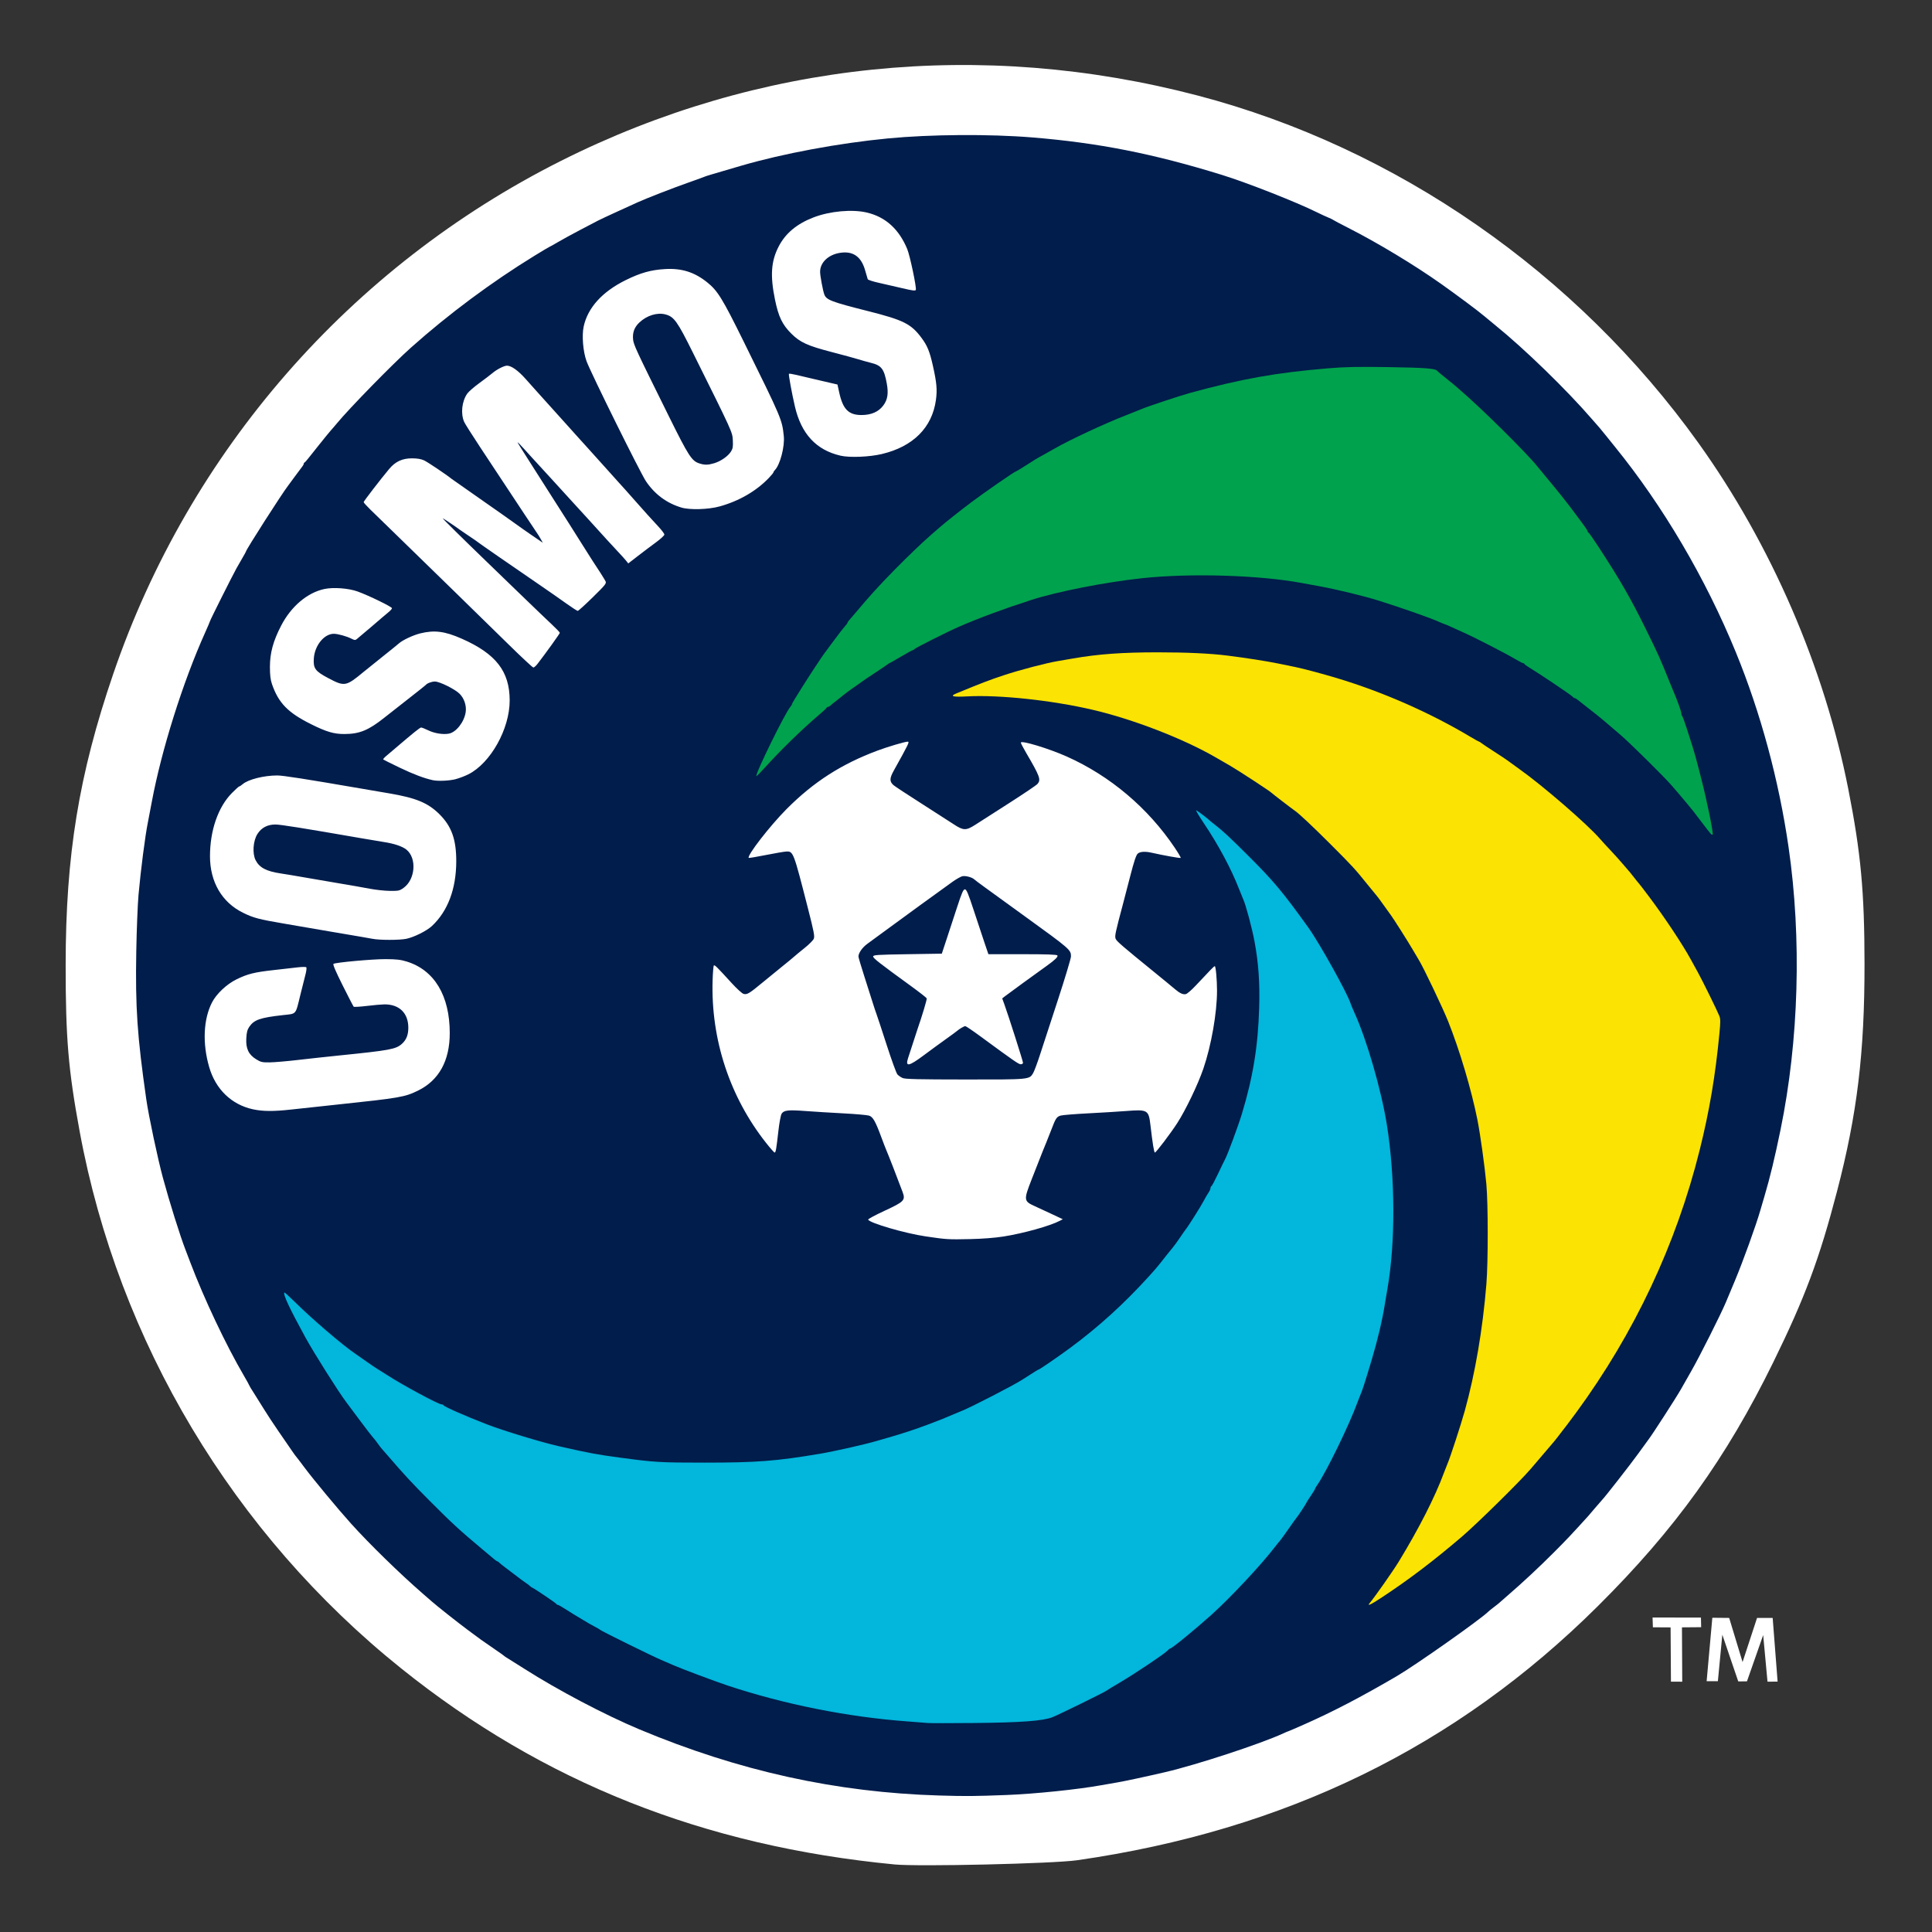 <?xml version="1.0" encoding="UTF-8" standalone="no"?>
<!-- Created with Inkscape (http://www.inkscape.org/) -->

<svg
   width="300"
   height="300"
   viewBox="0 0 79.375 79.375"
   version="1.1"
   id="svg1"
   xml:space="preserve"
   inkscape:version="1.4 (e7c3feb1, 2024-10-09)"
   sodipodi:docname="New York Cosmos (2025).svg"
   xmlns:inkscape="http://www.inkscape.org/namespaces/inkscape"
   xmlns:sodipodi="http://sodipodi.sourceforge.net/DTD/sodipodi-0.dtd"
   xmlns="http://www.w3.org/2000/svg"
   xmlns:svg="http://www.w3.org/2000/svg"><rect x="0" y="0" width="79.375" height="79.375" fill="#333333" stroke="none"/><sodipodi:namedview
     id="namedview1"
     pagecolor="#ffffff"
     bordercolor="#000000"
     borderopacity="0.25"
     inkscape:showpageshadow="2"
     inkscape:pageopacity="0.0"
     inkscape:pagecheckerboard="0"
     inkscape:deskcolor="#d1d1d1"
     inkscape:document-units="mm"
     inkscape:zoom="1.8"
     inkscape:cx="98.888889"
     inkscape:cy="212.5"
     inkscape:window-width="1528"
     inkscape:window-height="1186"
     inkscape:window-x="259"
     inkscape:window-y="108"
     inkscape:window-maximized="0"
     inkscape:current-layer="layer1" /><defs
     id="defs1" /><g
     inkscape:label="Layer 1"
     inkscape:groupmode="layer"
     id="layer1"
     transform="matrix(0.143,0,0,0.143,24.026,17.704)"><path
       id="white"
       style="fill:#ffffff;stroke-width:1.271"
       d="M 78.152,408.248 C 23.352,402.968 -22.811,384.626 -63.557,351.943 -111.793,313.251 -144.796,258.143 -155.947,197.669 c -3.272,-17.746 -4.035,-26.799 -4.027,-47.824 0.011,-31.601 3.79,-54.726 13.664,-83.619 21.888,-64.052 68.098,-117.003 128.66,-147.431 56.79,-28.533 120.695,-35.081 182.957,-18.747 57.012,14.957 108.806,50.911 143.854,99.858 20.883,29.165 36.118,64.356 43.02,99.377 3.615,18.339 4.648,29.469 4.664,50.23 0.02,25.576 -2.099,43.107 -7.901,65.362 -5.046,19.356 -9.219,30.541 -18.305,49.07 -13.551,27.632 -28.209,48.016 -50.368,70.046 -40.712,40.474 -89.855,64.461 -149.659,73.05 -6.862,0.985 -45.527,1.876 -52.459,1.208 z m 250.82,-52.507 -1.242,-13.392 -4.657,13.29 -2.502,0.03 -4.578,-13.422 -1.279,13.351 -3.228,0.007 1.635,-18.228 4.843,0.045 3.845,12.683 4.16,-12.681 h 4.488 l 1.418,18.291 z m -27.84,-15.596 -5.086,-0.03 -0.097,-2.805 13.902,0.01 0.062,2.766 -5.518,0.045 0.08,15.612 -3.244,-0.002 z"
       transform="translate(10.824,3.608)" /><path
       style="fill:#011d4b"
       d="m 91.125,388.448 c -29.759,-0.878 -57.624,-7.019 -86.284,-19.016 -9.886,-4.138 -23.462,-11.288 -33.015,-17.387 -2.411,-1.539 -4.666,-2.958 -5.01,-3.153 -0.344,-0.195 -0.697,-0.436 -0.783,-0.535 -0.086,-0.1 -1.275,-0.945 -2.643,-1.879 -3.654,-2.494 -4.396,-3.025 -7.912,-5.662 -3.303,-2.477 -8.619,-6.685 -10.267,-8.126 -0.517,-0.452 -1.714,-1.495 -2.662,-2.318 -6.527,-5.671 -15.273,-14.211 -20.531,-20.048 -3.753,-4.167 -10.81,-12.666 -13.356,-16.084 -1.23,-1.651 -2.316,-3.073 -2.414,-3.159 -0.098,-0.086 -0.659,-0.861 -1.246,-1.722 -0.587,-0.861 -2.283,-3.327 -3.769,-5.48 -1.486,-2.153 -3.387,-5.041 -4.225,-6.419 -0.838,-1.378 -2.136,-3.452 -2.885,-4.608 -0.749,-1.157 -1.362,-2.174 -1.362,-2.261 0,-0.086 -0.683,-1.324 -1.518,-2.75 -5.131,-8.763 -11.441,-22.093 -15.382,-32.496 -0.555,-1.464 -1.199,-3.155 -1.432,-3.757 -1.542,-3.985 -4.559,-13.603 -6.434,-20.51 -1.521,-5.601 -4.123,-17.875 -4.813,-22.701 -2.605,-18.221 -3.154,-26.34 -2.87,-42.428 0.109,-6.2 0.4,-13.527 0.646,-16.282 0.63,-7.068 1.916,-17.013 2.691,-20.823 0.158,-0.775 0.655,-3.382 1.105,-5.793 2.797,-14.981 8.922,-34.442 15.32,-48.678 0.778,-1.731 1.415,-3.225 1.415,-3.319 0,-0.234 6.388,-12.986 7.567,-15.104 0.522,-0.939 1.358,-2.4 1.858,-3.247 0.5,-0.847 0.908,-1.595 0.908,-1.661 0,-0.491 10.355,-16.669 12.121,-18.936 0.208,-0.267 1.095,-1.473 1.97,-2.678 0.875,-1.206 1.797,-2.44 2.048,-2.743 0.251,-0.303 0.457,-0.679 0.457,-0.835 0,-0.156 0.111,-0.33 0.246,-0.388 0.136,-0.057 0.734,-0.738 1.331,-1.513 0.596,-0.775 1.158,-1.48 1.249,-1.566 0.091,-0.086 0.65,-0.791 1.242,-1.566 0.985,-1.288 4.006,-4.951 4.391,-5.323 0.089,-0.086 0.567,-0.65 1.061,-1.252 3.522,-4.29 16.084,-17.141 21.292,-21.782 10.844,-9.664 23.154,-18.819 35.494,-26.395 2.283,-1.402 4.209,-2.549 4.28,-2.549 0.07,0 1.161,-0.609 2.424,-1.354 1.263,-0.744 4.128,-2.312 6.367,-3.483 2.239,-1.171 4.564,-2.388 5.167,-2.704 0.603,-0.316 3.139,-1.504 5.636,-2.639 2.497,-1.136 5.104,-2.323 5.793,-2.639 2.345,-1.075 10.321,-4.175 14.671,-5.702 2.386,-0.837 4.433,-1.581 4.549,-1.653 0.189,-0.117 2.616,-0.843 10.526,-3.149 12.003,-3.499 28.033,-6.481 42.115,-7.835 12.268,-1.179 29.144,-1.295 41.489,-0.285 19.034,1.558 34.757,4.665 54.483,10.766 7.179,2.22 21.322,7.784 27.242,10.716 1.206,0.597 2.685,1.281 3.288,1.519 0.603,0.238 1.237,0.545 1.409,0.682 0.172,0.137 2.145,1.18 4.384,2.318 8.421,4.281 18.929,10.619 26.615,16.054 4.555,3.22 10.863,7.927 12.391,9.246 0.615,0.531 2.077,1.74 3.25,2.687 8.29,6.698 20.432,18.492 27.721,26.929 1.116,1.292 2.103,2.419 2.193,2.505 0.09,0.086 1.008,1.21 2.041,2.497 1.033,1.287 2.11,2.626 2.393,2.975 13.801,16.999 26.03,37.786 34.728,59.031 7.133,17.423 12.362,36.769 15.15,56.049 3.789,26.204 2.956,55.439 -2.311,81.099 -1.655,8.062 -3.023,13.727 -4.614,19.1 -0.433,1.464 -0.97,3.296 -1.193,4.071 -1.267,4.406 -5.008,14.754 -7.358,20.353 -0.903,2.153 -2.055,4.9 -2.558,6.106 -1.378,3.297 -7.502,15.481 -9.837,19.57 -1.131,1.98 -2.493,4.376 -3.026,5.323 -1.322,2.348 -8.358,13.248 -9.398,14.56 -0.137,0.172 -1.469,2.004 -2.961,4.071 -2.275,3.151 -9.813,12.793 -10.404,13.308 -0.099,0.086 -0.954,1.072 -1.9,2.192 -0.946,1.119 -1.861,2.191 -2.033,2.381 -4.614,5.095 -6.299,6.881 -9.712,10.295 -4.625,4.625 -8.888,8.598 -13.615,12.69 -1.292,1.118 -2.419,2.104 -2.505,2.191 -0.086,0.087 -0.673,0.543 -1.304,1.013 -0.631,0.47 -1.335,1.041 -1.566,1.269 -2.268,2.248 -20.913,15.388 -26.292,18.528 -10.36,6.049 -18.16,10.117 -26.446,13.795 -2.513,1.115 -4.628,2.028 -4.701,2.028 -0.072,0 -0.729,0.276 -1.459,0.614 -6.436,2.979 -24.834,9.018 -33.892,11.126 -5.426,1.262 -11.77,2.625 -13.777,2.958 -1.206,0.2 -3.319,0.569 -4.697,0.818 -6.64,1.204 -19.077,2.487 -27.085,2.793 -9.358,0.358 -11.622,0.376 -19.257,0.151 z m 18.318,-160.602 c 5.764,-0.912 13.377,-3.036 16.211,-4.522 l 0.854,-0.448 -2.975,-1.399 c -1.636,-0.77 -3.9,-1.819 -5.031,-2.331 -3.253,-1.474 -3.284,-1.74 -0.909,-7.806 3.008,-7.684 3.76,-9.581 4.202,-10.595 0.225,-0.517 0.856,-2.114 1.402,-3.55 1.267,-3.335 1.538,-3.749 2.683,-4.095 0.518,-0.157 4.042,-0.445 7.831,-0.64 3.789,-0.195 8.707,-0.496 10.929,-0.668 6.282,-0.487 6.534,-0.341 7.052,4.099 0.621,5.324 1.031,7.828 1.279,7.828 0.329,0 4.537,-5.546 6.414,-8.454 2.441,-3.782 5.951,-11.098 7.51,-15.656 2.277,-6.654 3.921,-16.045 3.921,-22.395 0,-3.11 -0.357,-7.038 -0.64,-7.038 -0.228,0 -1.057,0.843 -5.47,5.564 -1.17,1.252 -2.445,2.356 -2.833,2.453 -0.798,0.2 -1.732,-0.22 -3.133,-1.409 -1.184,-1.005 -3.077,-2.563 -6.008,-4.944 -8.944,-7.266 -10.724,-8.8 -11.023,-9.492 -0.337,-0.783 -0.169,-1.589 2.163,-10.333 0.298,-1.119 1.214,-4.642 2.035,-7.828 1.054,-4.091 1.677,-5.954 2.12,-6.341 0.699,-0.611 2.126,-0.698 4.099,-0.25 3.333,0.757 8.119,1.611 8.257,1.473 0.084,-0.084 -0.692,-1.409 -1.725,-2.945 -7.685,-11.429 -18.556,-20.614 -30.963,-26.162 -5.213,-2.331 -13.24,-4.762 -13.24,-4.01 0,0.181 0.683,1.495 1.518,2.921 3.976,6.79 4.315,7.722 3.257,8.954 -0.301,0.351 -4,2.847 -8.219,5.547 -4.219,2.7 -8.57,5.486 -9.668,6.191 -2.628,1.688 -3.41,1.668 -6.165,-0.154 -1.194,-0.79 -5.412,-3.501 -9.373,-6.024 -3.961,-2.523 -7.515,-4.86 -7.898,-5.193 -1.228,-1.068 -1.209,-1.964 0.09,-4.297 4.265,-7.658 4.538,-8.226 3.953,-8.226 -0.771,0 -5.675,1.446 -8.598,2.536 -10.445,3.892 -18.451,9.036 -26.223,16.85 -4.759,4.784 -11.447,13.417 -10.854,14.01 0.069,0.069 2.294,-0.305 4.944,-0.831 2.65,-0.526 5.285,-0.976 5.855,-0.999 2.003,-0.083 2.053,0.051 6.211,16.305 1.726,6.747 1.979,8.071 1.676,8.767 -0.196,0.451 -1.368,1.627 -2.604,2.614 -1.236,0.986 -2.601,2.113 -3.032,2.505 -0.431,0.392 -1.84,1.555 -3.131,2.586 -1.291,1.031 -3.897,3.158 -5.791,4.728 -3.992,3.307 -4.57,3.658 -5.602,3.399 -0.419,-0.105 -1.936,-1.479 -3.372,-3.053 -4.351,-4.769 -4.94,-5.35 -5.178,-5.111 -0.126,0.126 -0.285,2.032 -0.354,4.235 -0.529,16.974 4.921,33.536 15.389,46.768 1.192,1.507 2.285,2.74 2.429,2.74 0.324,0 0.485,-0.927 1.088,-6.257 0.265,-2.343 0.677,-4.525 0.925,-4.904 0.658,-1.004 1.872,-1.142 6.819,-0.77 2.449,0.184 7.341,0.486 10.872,0.671 3.53,0.185 6.871,0.479 7.423,0.652 1.118,0.351 1.84,1.626 3.555,6.277 0.524,1.42 1.137,3.011 1.363,3.535 0.683,1.583 3.244,8.167 4.711,12.111 0.887,2.384 0.497,2.792 -5.19,5.424 -2.649,1.226 -4.762,2.365 -4.695,2.53 0.395,0.974 10.557,3.939 16.514,4.817 6.035,0.89 6.455,0.916 12.798,0.78 3.506,-0.075 7.116,-0.355 9.55,-0.74 z M 80.479,182.301 c -0.517,-0.228 -1.186,-0.691 -1.487,-1.029 -0.301,-0.338 -1.682,-4.127 -3.068,-8.419 -1.386,-4.292 -2.707,-8.297 -2.935,-8.9 -0.228,-0.603 -0.72,-2.082 -1.095,-3.288 -0.374,-1.206 -1.449,-4.585 -2.389,-7.511 -0.94,-2.925 -1.708,-5.511 -1.708,-5.745 0,-1.037 1.136,-2.645 2.619,-3.708 0.885,-0.634 2.877,-2.093 4.427,-3.241 3.736,-2.768 17.66,-12.894 20.051,-14.581 1.039,-0.733 2.265,-1.427 2.723,-1.542 0.879,-0.221 2.797,0.275 3.453,0.893 0.214,0.201 1.445,1.132 2.737,2.068 1.292,0.936 3.898,2.825 5.793,4.199 1.894,1.373 4.642,3.364 6.106,4.424 12.944,9.373 13.151,9.554 13.151,11.448 0,0.555 -1.709,6.24 -3.799,12.633 -2.089,6.393 -4.409,13.495 -5.154,15.781 -0.745,2.287 -1.601,4.574 -1.902,5.083 -1.122,1.899 -0.882,1.876 -19.565,1.863 -13.42,-0.01 -17.216,-0.1 -17.957,-0.427 z m 6.09,-6.528 c 1.905,-1.421 4.748,-3.499 6.318,-4.619 1.57,-1.119 3.014,-2.178 3.208,-2.352 0.654,-0.587 2.051,-1.405 2.398,-1.405 0.189,0 2.132,1.313 4.316,2.917 9.784,7.186 11.022,8.042 11.627,8.042 0.353,0 0.642,-0.193 0.642,-0.428 0,-0.44 -4.239,-13.725 -5.354,-16.779 l -0.624,-1.708 0.718,-0.571 c 0.693,-0.551 9.306,-6.823 12.107,-8.816 2.29,-1.629 3.274,-2.59 3.042,-2.966 -0.157,-0.254 -3.039,-0.356 -10.027,-0.356 h -9.807 l -1.093,-3.21 c -0.601,-1.765 -1.992,-5.957 -3.091,-9.315 -1.626,-4.97 -2.104,-6.106 -2.569,-6.106 -0.462,0 -0.894,0.991 -2.256,5.167 -0.927,2.842 -2.29,6.998 -3.03,9.237 l -1.345,4.071 -9.863,0.157 c -8.811,0.14 -9.863,0.211 -9.863,0.663 0,0.497 1.764,1.876 10.758,8.408 2.473,1.796 4.555,3.421 4.628,3.611 0.109,0.285 -1.288,4.95 -2.72,9.08 -0.285,0.822 -1.379,4.179 -2.652,8.141 -0.815,2.537 0.244,2.336 4.53,-0.861 z m -181.751,15.59 c 2.239,-0.251 8.157,-0.889 13.151,-1.418 18.085,-1.916 19.472,-2.154 23.257,-4.004 6.037,-2.949 9.151,-8.577 9.151,-16.539 0,-10.755 -4.415,-18.102 -12.355,-20.557 -1.753,-0.542 -3.006,-0.684 -6.119,-0.694 -3.746,-0.011 -14.162,0.933 -14.926,1.353 -0.246,0.135 0.605,2.141 2.611,6.15 1.637,3.272 3.07,6.044 3.184,6.161 0.114,0.116 1.828,0.017 3.808,-0.221 1.98,-0.238 4.235,-0.438 5.01,-0.445 4.269,-0.036 6.866,2.481 6.882,6.67 0.008,2.074 -0.566,3.531 -1.836,4.662 -1.749,1.559 -3.397,1.863 -18.197,3.367 -3.358,0.341 -8.642,0.916 -11.742,1.277 -3.1,0.361 -6.719,0.67 -8.043,0.688 -2.146,0.028 -2.568,-0.068 -3.89,-0.887 -2.184,-1.352 -2.998,-3.07 -2.843,-5.996 0.092,-1.735 0.293,-2.512 0.867,-3.349 1.374,-2.005 3.127,-2.616 9.587,-3.34 4.1,-0.46 3.627,0.09 5.104,-5.925 0.528,-2.153 1.179,-4.741 1.447,-5.751 0.267,-1.01 0.368,-1.945 0.225,-2.077 -0.144,-0.132 -1.248,-0.122 -2.453,0.023 -1.206,0.145 -4.235,0.489 -6.732,0.763 -5.692,0.626 -7.641,1.108 -10.861,2.687 -2.817,1.381 -5.77,4.166 -7.035,6.634 -2.486,4.849 -2.786,11.775 -0.804,18.593 1.853,6.376 6.447,10.793 12.596,12.11 2.844,0.609 5.929,0.627 10.959,0.063 z m 33.097,-49.057 c 2.258,-0.482 5.836,-2.27 7.332,-3.664 4.559,-4.249 6.976,-10.652 6.998,-18.539 0.018,-6.348 -1.346,-10.152 -4.892,-13.646 -3.262,-3.214 -6.67,-4.622 -14.354,-5.929 -2.583,-0.44 -6.247,-1.066 -8.141,-1.393 -16.115,-2.777 -22.39,-3.756 -24.051,-3.754 -3.85,0.005 -8.356,1.144 -9.932,2.511 -0.392,0.34 -0.819,0.618 -0.949,0.618 -0.13,0 -1.081,0.853 -2.113,1.894 -3.978,4.015 -6.322,10.756 -6.322,18.185 0,7.388 3.445,13.273 9.508,16.244 3.031,1.485 4.522,1.878 11.941,3.141 3.1,0.528 8.947,1.533 12.995,2.232 4.047,0.7 8.133,1.394 9.081,1.544 0.947,0.149 2.356,0.4 3.131,0.556 2.04,0.412 7.836,0.412 9.77,-4.5e-4 z m -10.552,-14.392 c -1.722,-0.328 -5.668,-1.021 -8.767,-1.538 -3.1,-0.518 -7.609,-1.291 -10.02,-1.717 -2.411,-0.427 -5.411,-0.927 -6.667,-1.112 -4.207,-0.62 -6.208,-1.669 -7.311,-3.83 -0.98,-1.921 -0.727,-5.543 0.525,-7.523 1.141,-1.803 2.886,-2.724 5.159,-2.724 1.458,0 7.842,1.02 24.576,3.926 2.583,0.449 5.542,0.945 6.576,1.104 3.034,0.465 5.367,1.257 6.534,2.219 2.984,2.459 2.525,8.511 -0.829,10.94 -1.168,0.846 -1.451,0.909 -3.951,0.882 -1.481,-0.016 -4.102,-0.298 -5.824,-0.626 z M -47.972,96.453 c 1.044,-0.271 2.708,-0.9 3.696,-1.399 6.389,-3.225 11.88,-13.05 11.87,-21.237 -0.01,-8.341 -3.932,-13.391 -13.774,-17.734 -4.856,-2.143 -7.83,-2.526 -11.879,-1.531 -2.083,0.512 -5.122,1.936 -6.176,2.894 -0.317,0.288 -2.408,1.981 -4.647,3.762 -2.239,1.781 -4.69,3.751 -5.447,4.379 -5.113,4.242 -5.496,4.311 -10.177,1.839 -3.785,-1.999 -4.376,-2.81 -4.166,-5.716 0.269,-3.719 2.994,-7.044 5.762,-7.032 1.141,0.005 3.731,0.726 5.044,1.404 0.898,0.464 1.106,0.476 1.566,0.092 2.229,-1.863 6.558,-5.545 7.21,-6.131 0.438,-0.395 1.263,-1.089 1.833,-1.544 0.57,-0.454 1.036,-0.981 1.036,-1.169 0,-0.397 -6.64,-3.631 -9.863,-4.803 -2.586,-0.941 -6.984,-1.27 -9.565,-0.716 -4.897,1.05 -9.547,4.991 -12.411,10.516 -2.304,4.444 -3.23,7.854 -3.23,11.885 0,2.313 0.163,3.677 0.585,4.904 1.871,5.439 4.59,8.231 11.236,11.536 4.435,2.206 6.576,2.835 9.616,2.824 4.298,-0.015 6.877,-1.07 11.394,-4.662 1.662,-1.322 4.995,-3.939 7.406,-5.816 2.411,-1.877 4.454,-3.506 4.54,-3.619 0.367,-0.481 1.713,-0.988 2.621,-0.987 1.365,0.001 5.76,2.183 7.106,3.528 1.334,1.332 2.03,3.473 1.733,5.329 -0.451,2.819 -2.74,5.726 -4.817,6.116 -1.686,0.316 -4.15,-0.08 -5.938,-0.955 -0.903,-0.442 -1.819,-0.803 -2.035,-0.801 -0.348,0.002 -1.997,1.327 -7.595,6.103 -0.861,0.735 -1.988,1.693 -2.505,2.129 -0.517,0.436 -0.868,0.865 -0.781,0.952 0.087,0.087 2.217,1.146 4.733,2.353 3.933,1.887 7.01,3.049 9.512,3.595 1.455,0.317 4.741,0.174 6.505,-0.283 z m 23.532,-33.09 c 2.366,-3.059 6.441,-8.727 6.441,-8.959 0,-0.148 -0.951,-1.153 -2.114,-2.234 -1.162,-1.081 -5.479,-5.222 -9.593,-9.202 -4.113,-3.981 -8.341,-8.068 -9.394,-9.083 -6.595,-6.357 -12.718,-12.402 -12.563,-12.402 0.154,0 4.061,2.621 5.012,3.363 0.172,0.134 1.37,0.947 2.662,1.807 1.292,0.859 2.419,1.642 2.505,1.738 0.15,0.168 9.852,6.884 18.354,12.705 2.219,1.519 5.366,3.716 6.995,4.882 1.628,1.166 3.108,2.12 3.289,2.12 0.18,0 2.127,-1.765 4.326,-3.923 3.678,-3.609 3.969,-3.979 3.643,-4.619 -0.325,-0.638 -2.448,-3.979 -3.725,-5.862 -0.292,-0.431 -1.631,-2.544 -2.976,-4.697 -1.345,-2.153 -3.033,-4.83 -3.751,-5.949 -0.718,-1.119 -3.324,-5.206 -5.792,-9.081 -2.467,-3.875 -4.801,-7.538 -5.185,-8.141 -2.493,-3.91 -3.515,-5.537 -3.737,-5.949 -0.329,-0.61 0.344,0.086 3.925,4.057 1.624,1.801 3.375,3.712 3.892,4.248 0.517,0.536 1.556,1.669 2.31,2.519 0.754,0.85 2.671,2.954 4.261,4.676 2.884,3.126 3.298,3.578 5.622,6.15 4.453,4.928 7.415,8.168 8.833,9.663 0.899,0.947 1.91,2.071 2.247,2.497 l 0.613,0.775 2.774,-2.143 c 1.526,-1.179 3.858,-2.937 5.184,-3.906 1.326,-0.97 2.414,-1.974 2.419,-2.233 0.005,-0.258 -0.798,-1.327 -1.784,-2.374 C 8.751,22.21 5.857,19.002 3.92,16.786 2.446,15.099 -0.709,11.571 -1.246,11.01 -1.591,10.649 -2.927,9.16 -4.217,7.699 -5.506,6.239 -7.912,3.564 -9.564,1.756 c -1.651,-1.808 -3.485,-3.836 -4.075,-4.506 -0.59,-0.67 -1.22,-1.375 -1.4,-1.566 -0.18,-0.191 -1.589,-1.757 -3.131,-3.479 -3.103,-3.466 -4.168,-4.648 -6.064,-6.732 -0.705,-0.775 -2.303,-2.563 -3.551,-3.973 -2.168,-2.449 -4.137,-3.855 -5.4,-3.855 -0.812,0 -2.932,1.082 -4.141,2.113 -0.555,0.474 -2.266,1.777 -3.802,2.897 -1.536,1.119 -3.1,2.482 -3.475,3.028 -1.549,2.25 -1.922,5.718 -0.874,8.129 0.216,0.498 2.296,3.785 4.621,7.304 12.038,18.223 16.277,24.623 16.503,24.916 0.137,0.177 0.524,0.811 0.86,1.409 l 0.611,1.087 -0.682,-0.47 c -0.375,-0.258 -1.707,-1.168 -2.959,-2.022 -1.252,-0.854 -3.263,-2.272 -4.469,-3.151 -1.206,-0.879 -5.714,-4.054 -10.02,-7.054 -4.305,-3 -7.969,-5.572 -8.141,-5.714 -1.317,-1.089 -6.819,-4.784 -7.828,-5.256 -0.846,-0.396 -1.97,-0.588 -3.461,-0.593 -2.789,-0.009 -4.794,0.918 -6.564,3.033 -2.482,2.966 -7.354,9.294 -7.354,9.551 0,0.144 0.881,1.12 1.957,2.168 1.076,1.048 3.933,3.828 6.348,6.176 9.848,9.577 26.959,26.282 33.309,32.518 3.72,3.653 6.933,6.647 7.141,6.654 0.208,0.006 0.732,-0.446 1.165,-1.006 z m 52.314,-45.267 c 5.595,-1.543 10.526,-4.389 14.166,-8.176 0.733,-0.763 1.333,-1.492 1.333,-1.622 0,-0.129 0.183,-0.421 0.408,-0.649 1.508,-1.53 2.886,-6.801 2.565,-9.807 C 45.838,-6.922 45.764,-7.096 34.842,-29.243 28.715,-41.667 27.34,-43.898 24.333,-46.303 20.659,-49.242 16.993,-50.393 12.218,-50.107 c -4.069,0.244 -7.032,1.077 -11.272,3.167 -6.761,3.334 -10.933,7.942 -12.095,13.362 -0.556,2.592 -0.175,7.184 0.823,9.929 1.201,3.302 15.472,32.137 17.086,34.522 2.532,3.741 5.923,6.257 10.156,7.534 2.41,0.727 7.742,0.575 10.959,-0.312 z M 22.096,5.731 C 19.903,5.032 19.002,3.64 13.326,-7.821 3.817,-27.022 3.198,-28.353 3.048,-29.906 c -0.19,-1.979 0.373,-3.492 1.805,-4.849 2.142,-2.03 5.147,-2.955 7.521,-2.316 2.449,0.66 3.377,1.954 7.853,10.959 11.465,23.065 11.35,22.812 11.477,25.206 0.095,1.791 3.39e-4,2.376 -0.516,3.2 -0.856,1.365 -2.927,2.813 -4.832,3.379 -1.796,0.533 -2.73,0.546 -4.261,0.058 z M 74.529,3.029 c 8.974,-2.133 14.436,-7.593 15.527,-15.52 0.404,-2.939 0.225,-4.958 -0.875,-9.863 -0.925,-4.122 -1.596,-5.753 -3.308,-8.045 -2.964,-3.967 -5.15,-5.057 -15.258,-7.613 -10.633,-2.689 -12.04,-3.225 -12.63,-4.813 -0.407,-1.094 -1.187,-5.269 -1.203,-6.439 -0.037,-2.672 2.287,-4.936 5.639,-5.493 3.735,-0.621 6.124,0.99 7.263,4.897 0.369,1.265 0.719,2.462 0.779,2.661 0.06,0.198 1.492,0.666 3.183,1.04 1.691,0.374 4.741,1.074 6.778,1.558 2.89,0.686 3.738,0.79 3.859,0.474 0.248,-0.647 -1.685,-9.838 -2.468,-11.73 -2.368,-5.724 -6.237,-9.226 -11.589,-10.488 -4.244,-1.001 -10.633,-0.418 -15.354,1.4 -4.761,1.833 -8.028,4.558 -9.983,8.326 -2.197,4.234 -2.488,8.362 -1.076,15.262 1.011,4.937 2.09,7.19 4.686,9.783 2.529,2.525 4.675,3.506 11.625,5.308 3.1,0.804 6.482,1.725 7.515,2.046 1.033,0.321 2.788,0.814 3.899,1.094 2.874,0.725 3.638,1.746 4.398,5.883 0.53,2.881 0.241,4.687 -1.018,6.353 -1.366,1.809 -3.45,2.716 -6.246,2.718 -3.699,0.003 -5.338,-1.65 -6.392,-6.443 l -0.51,-2.323 -5.05,-1.171 c -2.778,-0.644 -5.881,-1.372 -6.897,-1.617 -1.016,-0.246 -1.916,-0.378 -2,-0.294 -0.158,0.158 0.83,5.556 1.722,9.403 1.823,7.867 6.108,12.49 13.085,14.118 2.613,0.609 8.3,0.384 11.899,-0.471 z"
       id="badge"
       sodipodi:nodetypes="ssssssssssssssssssssssssssssssssssssssssssssssssssssssssssssssssscsssssssssssssssssssssssssssssscsssssssssssssssssssssssscsscsssssssssssssssssssssssssssssssssssssssssssssssssssscsssscssssssssscsssscssssscssssssscssssssssscssssscsssssscsssssccsssssssssssssssssssssssssssssssssssssssscscssssssssssssssssssssssssssssssssssssssssssssssssssssscsscsssssssssssssssssscsssssssssssssssssssssssssssssssssssssssssssssssssssssssssssssssscssssss"
       transform="translate(10.824,3.608)" /><path
       style="fill:#fbe303"
       d="m 214.703,333.118 c 1.457,-1.73 6.69,-9.186 8.306,-11.836 5.818,-9.532 10.427,-18.589 12.98,-25.504 0.35,-0.947 0.82,-2.145 1.044,-2.662 0.775,-1.783 3.88,-11.283 4.962,-15.186 3.007,-10.842 5.161,-23.484 6.216,-36.479 0.508,-6.256 0.501,-23.018 -0.012,-28.651 -0.469,-5.156 -1.759,-14.426 -2.576,-18.517 -1.725,-8.642 -5.101,-19.984 -8.42,-28.294 -1.5,-3.755 -7.036,-15.361 -8.361,-17.528 -0.314,-0.513 -1.19,-1.993 -1.947,-3.288 -1.244,-2.128 -5.464,-8.785 -6.058,-9.557 -0.133,-0.172 -1.044,-1.44 -2.025,-2.818 -0.981,-1.378 -1.862,-2.575 -1.957,-2.662 -0.095,-0.086 -1.362,-1.636 -2.815,-3.444 -3.592,-4.469 -4.341,-5.285 -10.651,-11.594 -5.014,-5.013 -8.979,-8.74 -10.15,-9.542 -0.92,-0.629 -6.616,-5.004 -6.768,-5.198 -0.279,-0.355 -9.483,-6.382 -11.742,-7.688 -1.206,-0.697 -3.178,-1.837 -4.384,-2.534 -9.3,-5.374 -23.764,-10.956 -35.383,-13.654 -11.679,-2.712 -26.711,-4.312 -35.901,-3.821 -4.195,0.224 -5.133,-0.028 -3.153,-0.846 7.1,-2.933 9.621,-3.898 13.667,-5.236 4.631,-1.531 12.117,-3.491 15.523,-4.064 0.947,-0.159 2.92,-0.498 4.384,-0.753 7.228,-1.259 14.124,-1.758 24.267,-1.759 8.447,-1.34e-4 15.177,0.317 20.196,0.951 5.128,0.648 11.061,1.572 14.206,2.214 1.745,0.356 4.089,0.836 5.208,1.066 2.274,0.467 7.855,1.956 11.899,3.174 13.251,3.991 26.79,9.948 38.43,16.911 1.246,0.745 2.344,1.355 2.44,1.355 0.096,0 0.345,0.151 0.553,0.335 0.208,0.184 1.911,1.323 3.785,2.531 1.874,1.208 3.565,2.331 3.757,2.496 0.193,0.165 1.732,1.279 3.42,2.476 6.768,4.8 19.508,15.822 23.181,20.055 0.66,0.761 2.072,2.3 3.138,3.419 1.065,1.119 2.708,2.951 3.651,4.071 0.943,1.119 1.789,2.106 1.88,2.192 0.092,0.086 0.652,0.791 1.246,1.566 0.594,0.775 1.163,1.48 1.266,1.566 0.102,0.086 1.456,1.847 3.008,3.914 4.448,5.922 9.589,13.665 11.954,18.005 0.516,0.947 1.445,2.638 2.064,3.757 1.283,2.321 5.51,10.921 6.113,12.437 0.321,0.807 0.327,1.773 0.03,4.853 -1.195,12.407 -2.87,22.32 -5.675,33.592 -6.746,27.108 -18.737,52.611 -35.481,75.463 -1.388,1.894 -2.597,3.515 -2.687,3.601 -0.09,0.086 -0.797,1 -1.571,2.03 -0.775,1.03 -1.707,2.228 -2.073,2.662 -1.297,1.539 -5.22,6.139 -6.806,7.982 -3.152,3.662 -15.458,15.767 -19.771,19.447 -8.227,7.021 -15.214,12.316 -23.119,17.518 -3.082,2.029 -4.16,2.513 -3.289,1.479 z"
       id="yellow"
       transform="translate(10.824,3.608)" /><path
       style="fill:#02b6dc"
       d="m 87.681,367.61 c -0.689,-0.066 -3.296,-0.271 -5.793,-0.454 -17.163,-1.263 -35.304,-4.88 -51.665,-10.303 -3.445,-1.142 -13.48,-4.903 -15.5,-5.81 -0.861,-0.386 -2.481,-1.087 -3.601,-1.557 -2.477,-1.039 -17.316,-8.352 -17.535,-8.641 -0.086,-0.114 -0.769,-0.517 -1.517,-0.896 -0.748,-0.379 -2.298,-1.267 -3.444,-1.973 -1.146,-0.706 -2.366,-1.441 -2.71,-1.634 -0.344,-0.193 -1.43,-0.874 -2.412,-1.513 -0.982,-0.64 -1.921,-1.163 -2.087,-1.163 -0.166,0 -0.349,-0.116 -0.406,-0.257 -0.1,-0.246 -6.343,-4.461 -6.993,-4.721 -0.172,-0.069 -0.384,-0.217 -0.47,-0.328 -0.086,-0.112 -0.65,-0.545 -1.252,-0.962 -0.603,-0.418 -1.237,-0.869 -1.409,-1.004 -0.172,-0.135 -1.104,-0.843 -2.07,-1.574 -0.966,-0.731 -2.222,-1.681 -2.789,-2.112 -0.568,-0.431 -1.212,-0.959 -1.43,-1.174 -0.219,-0.215 -0.477,-0.391 -0.574,-0.391 -0.097,0 -0.495,-0.267 -0.883,-0.594 -0.389,-0.327 -1.834,-1.539 -3.212,-2.693 -6.817,-5.712 -8.813,-7.547 -15.343,-14.103 -5.198,-5.219 -7.212,-7.389 -11.742,-12.651 -0.947,-1.1 -1.868,-2.153 -2.046,-2.34 -0.178,-0.187 -0.667,-0.833 -1.087,-1.436 -0.42,-0.603 -1.032,-1.378 -1.359,-1.722 -0.327,-0.344 -2.008,-2.528 -3.736,-4.853 -1.727,-2.325 -3.515,-4.72 -3.973,-5.323 -2.202,-2.9 -9.342,-14.214 -11.759,-18.636 -4.592,-8.398 -6.468,-12.413 -6.013,-12.867 0.07,-0.07 1.453,1.184 3.074,2.787 5.004,4.949 13.783,12.457 17.383,14.866 0.326,0.218 1.72,1.194 3.098,2.169 1.378,0.975 2.787,1.928 3.131,2.118 0.344,0.191 1.623,0.994 2.841,1.785 4.323,2.81 14.688,8.403 15.571,8.403 0.264,0 0.527,0.108 0.584,0.24 0.185,0.425 6.011,2.993 12.572,5.543 4.559,1.771 15.582,5.12 20.567,6.248 8.922,2.019 10.82,2.374 17.535,3.279 10.023,1.351 11.56,1.442 24.267,1.442 15.064,0 20.62,-0.425 33.191,-2.54 4.246,-0.714 12.756,-2.636 16.439,-3.712 0.775,-0.226 2.254,-0.653 3.288,-0.948 3.831,-1.093 7.617,-2.339 11.272,-3.709 3.622,-1.357 4.817,-1.836 7.515,-3.008 0.689,-0.299 1.746,-0.737 2.348,-0.973 2.52,-0.987 14.748,-7.29 17.222,-8.877 4.042,-2.594 4.705,-3.004 4.851,-3.004 0.251,0 5.904,-3.893 9.207,-6.341 8.074,-5.983 15.343,-12.602 22.472,-20.461 2.072,-2.284 2.679,-3.013 5.053,-6.064 0.464,-0.597 1.208,-1.513 1.653,-2.035 0.445,-0.523 1.425,-1.866 2.177,-2.986 0.752,-1.119 1.491,-2.176 1.641,-2.348 0.611,-0.699 4.385,-6.681 5.137,-8.141 0.443,-0.861 1.07,-1.94 1.392,-2.397 0.322,-0.457 0.586,-1.044 0.586,-1.305 0,-0.26 0.121,-0.52 0.269,-0.578 0.148,-0.057 1,-1.654 1.895,-3.549 0.894,-1.894 1.82,-3.801 2.057,-4.238 0.708,-1.302 3.784,-9.619 4.802,-12.984 3.195,-10.562 4.632,-19.357 4.963,-30.373 0.218,-7.241 -0.173,-12.885 -1.322,-19.104 -0.713,-3.859 -2.527,-10.635 -3.269,-12.208 -0.162,-0.344 -0.723,-1.724 -1.246,-3.067 -2.235,-5.735 -5.891,-12.551 -10.071,-18.774 -1.359,-2.024 -2.341,-3.679 -2.182,-3.679 0.237,0 3.552,2.518 4.105,3.118 0.086,0.093 0.791,0.657 1.566,1.252 1.946,1.495 4.109,3.513 9.242,8.624 7.287,7.256 9.98,10.473 17.297,20.666 3.18,4.43 11.224,18.875 12.141,21.802 0.128,0.409 0.632,1.618 1.119,2.686 3.556,7.794 7.768,22.385 9.337,32.343 2.395,15.201 2.449,33.821 0.137,46.968 -0.257,1.464 -0.59,3.437 -0.738,4.384 -0.713,4.546 -2.071,10.303 -3.766,15.969 -2.049,6.85 -2.721,8.918 -3.412,10.49 -0.151,0.344 -0.453,1.119 -0.671,1.722 -2.32,6.423 -9.016,20.181 -11.605,23.846 -0.323,0.457 -0.587,0.923 -0.587,1.035 0,0.112 -0.564,1.034 -1.252,2.048 -0.689,1.014 -1.252,1.907 -1.252,1.982 0,0.171 -2.564,4.064 -2.819,4.28 -0.102,0.086 -1.129,1.52 -2.283,3.186 -1.154,1.666 -2.277,3.216 -2.495,3.444 -0.218,0.228 -0.882,1.049 -1.475,1.824 -3.887,5.08 -12.785,14.588 -18.216,19.464 -4.689,4.21 -11.345,9.656 -11.801,9.656 -0.147,0 -0.533,0.293 -0.858,0.652 -0.82,0.906 -9.253,6.557 -13.597,9.111 -1.98,1.164 -3.746,2.238 -3.922,2.386 -0.507,0.424 -13.578,6.838 -15.491,7.601 -2.697,1.076 -8.983,1.543 -22.545,1.673 -6.63,0.064 -12.619,0.062 -13.308,-0.004 z"
       id="blue"
       sodipodi:nodetypes="cssssssssssssssssssssssssssssssssssssssssssssssssssssssssssssssssssssssssssssssssssssssssssssssscc"
       transform="translate(10.824,3.608)" /><path
       style="fill:#00a24d"
       d="m 312.605,112.077 c -0.279,-0.315 -1.408,-1.77 -2.509,-3.234 -1.101,-1.464 -2.234,-2.943 -2.518,-3.288 -0.284,-0.344 -1.034,-1.26 -1.667,-2.035 -0.632,-0.775 -1.759,-2.114 -2.504,-2.975 -0.745,-0.861 -1.656,-1.918 -2.025,-2.348 -2.053,-2.394 -12.3,-12.514 -14.745,-14.56 -0.617,-0.517 -2.099,-1.785 -3.294,-2.818 -1.194,-1.033 -2.716,-2.301 -3.38,-2.818 -2.224,-1.729 -5.031,-3.939 -5.588,-4.398 -0.303,-0.25 -0.674,-0.455 -0.823,-0.455 -0.149,0 -0.443,-0.207 -0.653,-0.461 -0.368,-0.443 -9.799,-6.781 -12.376,-8.317 -0.689,-0.411 -1.299,-0.858 -1.357,-0.995 -0.057,-0.136 -0.227,-0.248 -0.378,-0.248 -0.15,0 -1.019,-0.441 -1.931,-0.98 -3.103,-1.834 -11.705,-6.269 -15.122,-7.797 -0.861,-0.385 -2.45,-1.104 -3.53,-1.598 -1.081,-0.494 -2.033,-0.898 -2.117,-0.898 -0.084,0 -0.749,-0.271 -1.479,-0.603 -2.475,-1.125 -10.575,-3.971 -17.453,-6.132 -4.074,-1.28 -12.031,-3.214 -16.752,-4.071 -1.55,-0.281 -3.875,-0.709 -5.167,-0.951 -12.167,-2.276 -32.013,-2.881 -45.872,-1.398 -10.644,1.138 -24.383,3.832 -31.938,6.262 -7.727,2.485 -15.166,5.242 -20.823,7.717 -3.322,1.453 -12.673,6.161 -12.786,6.436 -0.057,0.14 -0.232,0.255 -0.388,0.255 -0.156,0 -1.707,0.845 -3.447,1.879 -1.74,1.033 -3.227,1.879 -3.305,1.879 -0.077,0 -0.311,0.147 -0.519,0.327 -0.208,0.18 -1.858,1.297 -3.666,2.483 -1.808,1.186 -3.429,2.278 -3.601,2.426 -0.172,0.148 -1.018,0.748 -1.879,1.333 -1.525,1.036 -3.7,2.663 -4.405,3.294 -0.192,0.172 -0.817,0.665 -1.388,1.096 -0.571,0.431 -1.218,0.959 -1.436,1.174 -0.219,0.215 -0.537,0.391 -0.707,0.391 -0.17,0 -0.356,0.121 -0.414,0.269 -0.057,0.148 -1.161,1.168 -2.453,2.267 -4.621,3.931 -10.842,9.997 -15.155,14.775 -1.36,1.507 -2.524,2.689 -2.587,2.627 -0.455,-0.455 8.273,-18.255 9.788,-19.962 0.241,-0.272 0.439,-0.592 0.439,-0.711 0,-0.119 0.33,-0.742 0.734,-1.384 0.404,-0.642 1.341,-2.154 2.084,-3.359 1.481,-2.403 5.886,-9.111 6.477,-9.862 0.204,-0.259 1.457,-1.943 2.784,-3.742 1.327,-1.799 2.746,-3.629 3.152,-4.067 0.406,-0.438 0.739,-0.894 0.739,-1.012 0,-0.119 0.176,-0.402 0.391,-0.631 0.215,-0.228 1.219,-1.401 2.231,-2.606 3.698,-4.404 6.338,-7.311 10.52,-11.584 3.894,-3.979 8.376,-8.28 10.933,-10.49 1.096,-0.947 2.151,-1.864 2.345,-2.038 1.29,-1.156 5.946,-4.853 9.119,-7.24 3.718,-2.798 12.513,-8.884 12.836,-8.884 0.092,0 0.976,-0.518 1.963,-1.15 3.491,-2.237 4.006,-2.55 5.827,-3.544 1.012,-0.552 2.491,-1.382 3.288,-1.844 4.24,-2.458 14.463,-7.229 20.549,-9.59 2.067,-0.802 4.18,-1.644 4.697,-1.872 1.426,-0.628 10.96,-3.79 13.621,-4.518 14.98,-4.095 24.719,-5.833 39.767,-7.097 4.813,-0.404 8.46,-0.477 17.222,-0.345 10.432,0.158 13.579,0.391 14.05,1.04 0.108,0.149 1.254,1.109 2.545,2.132 1.292,1.024 2.419,1.939 2.505,2.035 0.086,0.095 0.72,0.651 1.409,1.235 5.973,5.063 19.353,18.287 22.403,22.14 0.423,0.534 1.473,1.807 2.334,2.828 0.861,1.021 2.059,2.472 2.662,3.225 0.603,0.752 1.457,1.805 1.898,2.339 0.944,1.142 3.936,5.053 4.834,6.319 0.344,0.485 1.084,1.49 1.644,2.232 0.56,0.742 1.018,1.477 1.018,1.634 0,0.156 0.122,0.331 0.27,0.389 0.149,0.057 1.465,1.936 2.924,4.175 6.231,9.558 9.19,14.7 13.514,23.484 3.808,7.737 3.846,7.822 7.138,15.951 0.353,0.871 0.763,1.866 0.913,2.21 0.971,2.241 2.169,5.583 2.169,6.051 0,0.306 0.118,0.689 0.262,0.853 0.144,0.164 0.713,1.707 1.265,3.429 0.551,1.722 1.273,3.977 1.604,5.01 0.581,1.813 1.32,4.45 1.886,6.732 0.15,0.603 0.491,1.941 0.759,2.975 1.537,5.933 3.441,15.247 3.24,15.85 -0.059,0.178 -0.336,0.066 -0.616,-0.249 z"
       id="green"
       sodipodi:nodetypes="sssssssssssssssssssssssssssssssssssssssssssssssssssssssssssssssssssssssssssssssssssssssss"
       transform="translate(10.824,3.608)" /></g></svg>
